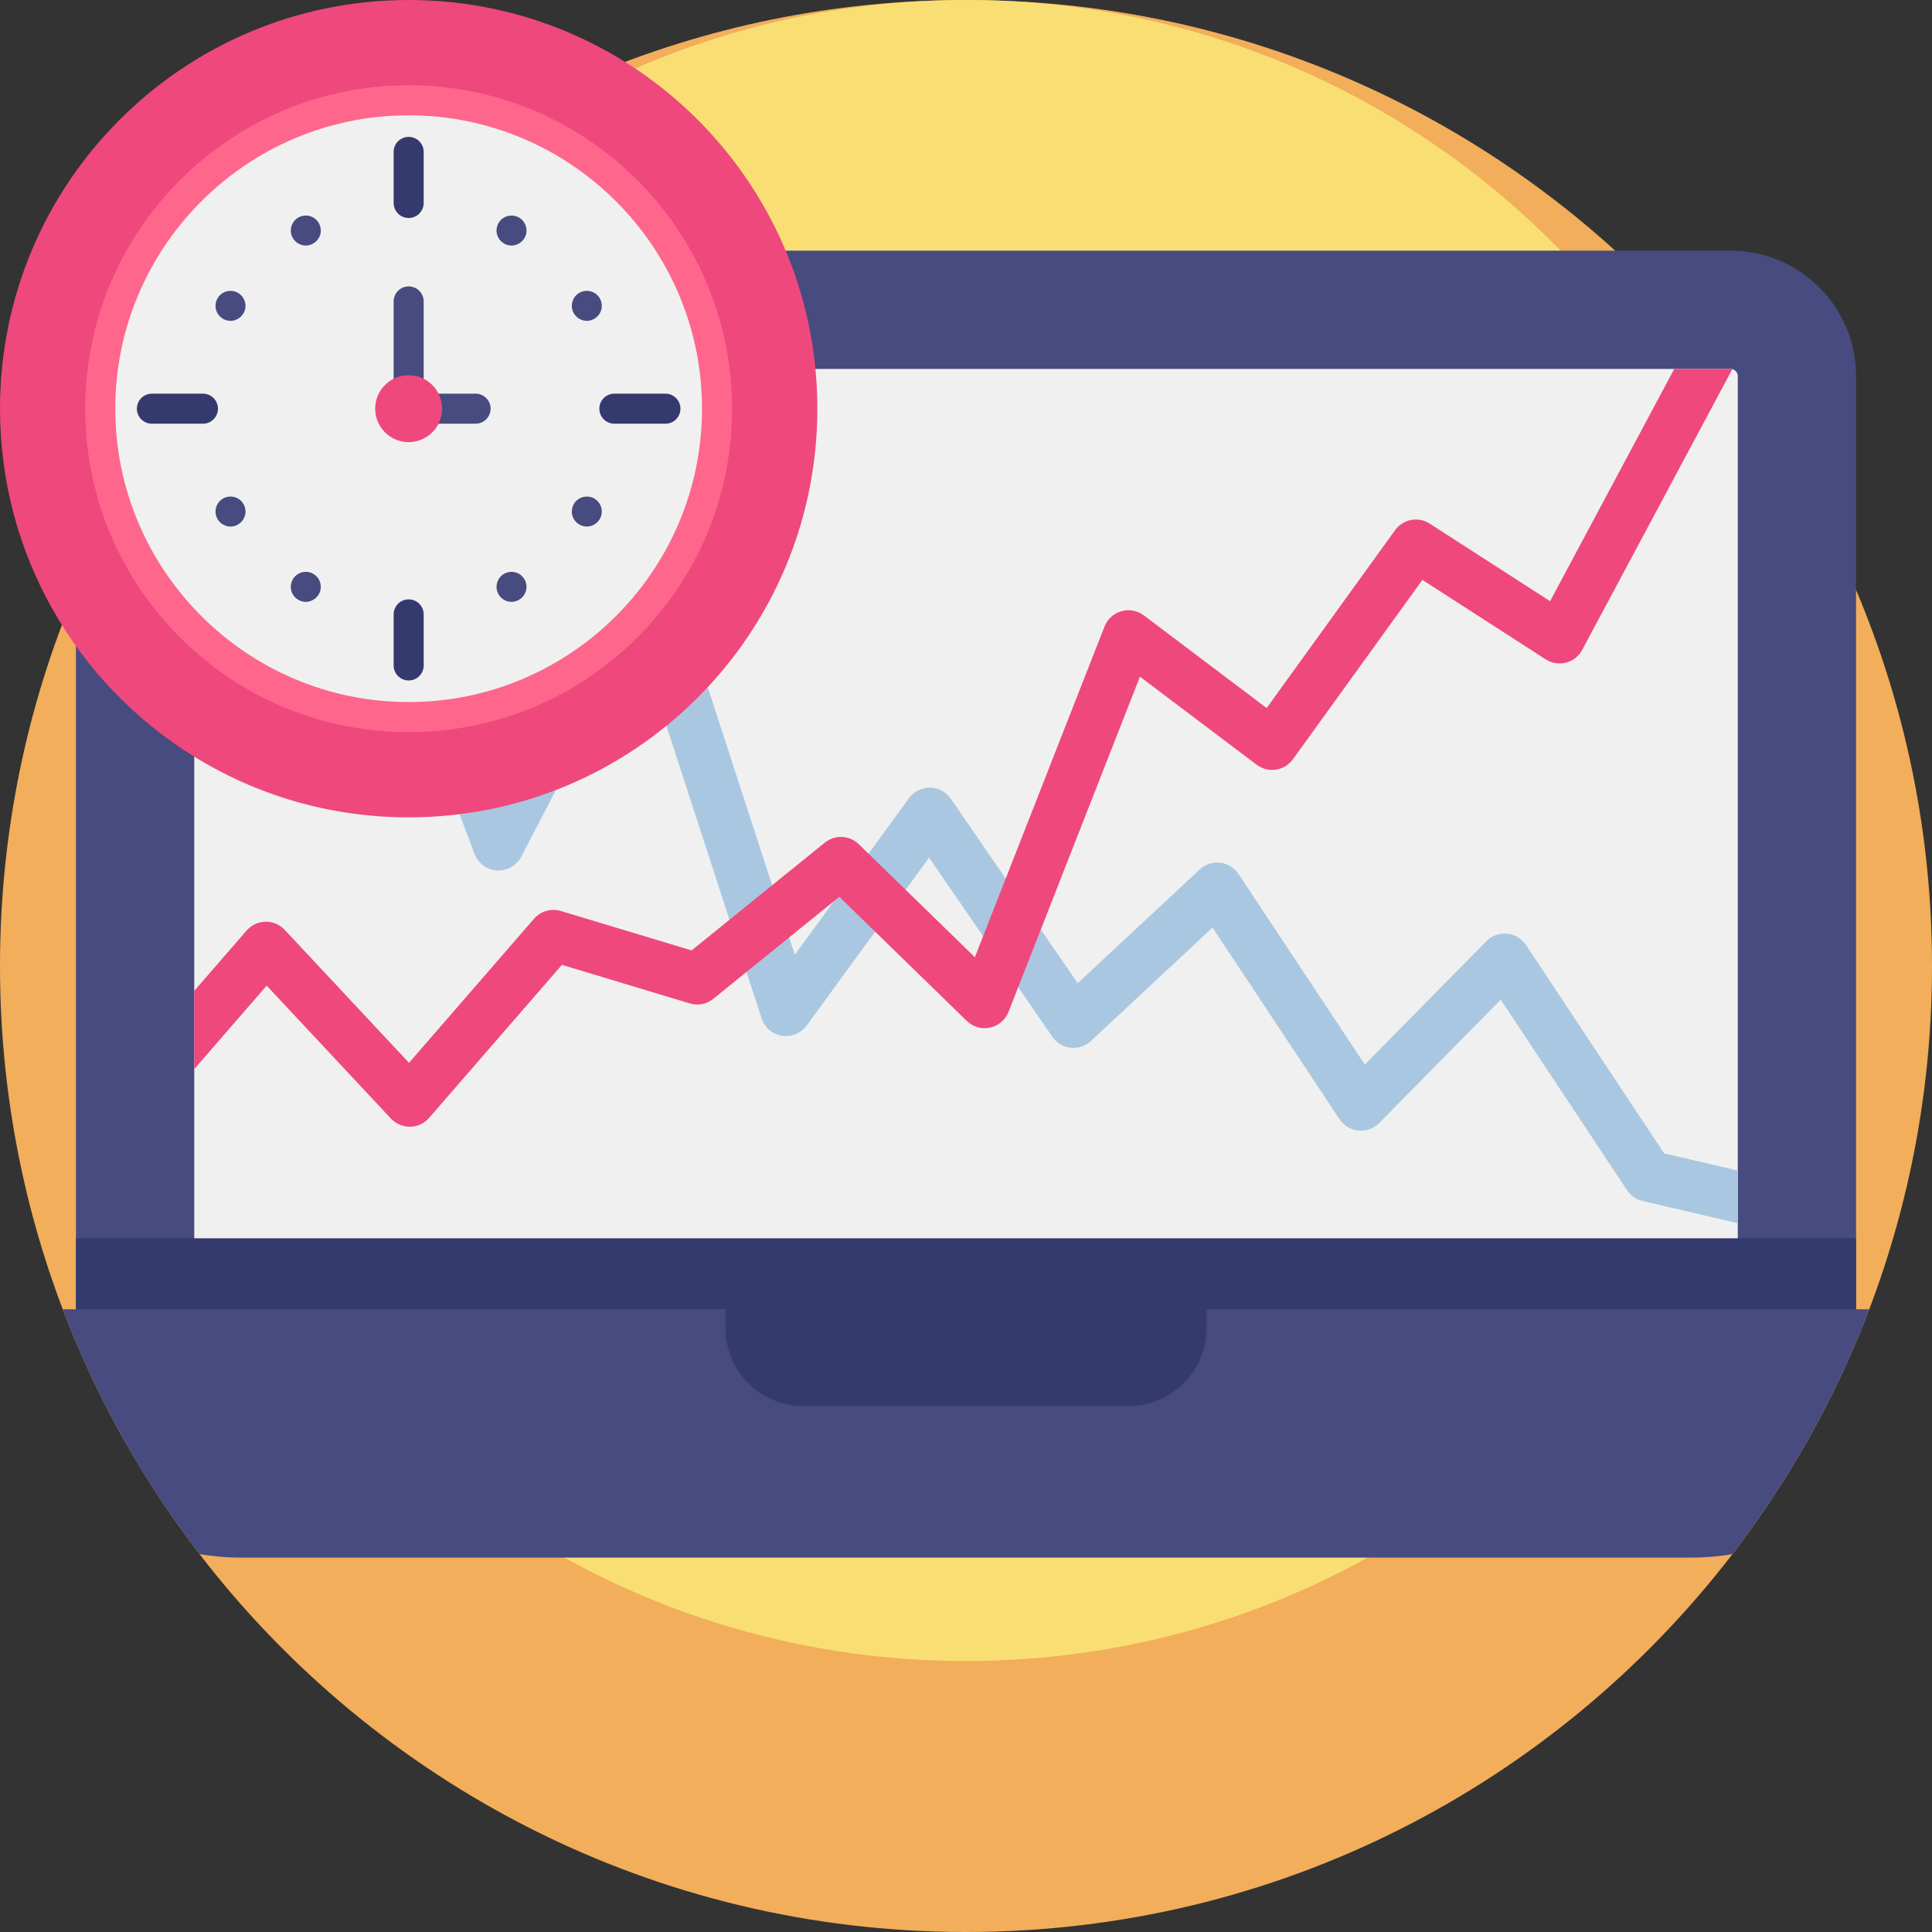 <?xml version="1.0" encoding="iso-8859-1"?>
<!-- Generator: Adobe Illustrator 19.0.0, SVG Export Plug-In . SVG Version: 6.00 Build 0)  -->
<svg version="1.1" id="Capa_1" xmlns="http://www.w3.org/2000/svg" xmlns:xlink="http://www.w3.org/1999/xlink" x="0px" y="0px"
	 viewBox="0 0 512 512" style="enable-background:new 0 0 512 512;" xml:space="preserve">
<rect x="0" y="0" width="512" height="512" fill="#333333" stroke="none"/>
<path style="fill:#F2AE5A;" d="M512,256c0,32.037-5.883,62.694-16.624,90.969c-8.934,23.479-21.222,45.307-36.268,64.899
	C412.296,472.754,338.735,512,256,512S99.704,472.754,52.893,411.867c-15.047-19.592-27.335-41.42-36.268-64.899
	C5.883,318.694,0,288.037,0,256C0,114.615,114.615,0,256,0S512,114.615,512,256z"/>
<path style="fill:#F9DF73;" d="M476.092,220.092c0,27.542-5.057,53.9-14.292,78.21c-7.681,20.185-18.245,38.952-31.181,55.795
	C390.373,406.442,327.13,440.184,256,440.184s-134.373-33.742-174.618-86.087c-12.936-16.844-23.501-35.61-31.181-55.795
	c-9.235-24.309-14.292-50.666-14.292-78.21C35.908,98.538,134.446,0,256,0S476.092,98.538,476.092,220.092z"/>
<path style="fill:#484B7F;" d="M491.875,99.673v250.942H20.125V99.673c0-18.359,14.89-33.249,33.249-33.249h405.243
	C476.985,66.424,491.875,81.314,491.875,99.673z"/>
<path style="fill:#F0F0F0;" d="M460.531,99.672v230.045H51.475V99.672c0-1.045,0.846-1.902,1.902-1.902h405.243
	c0.157,0,0.313,0.021,0.46,0.063C459.915,98.031,460.531,98.784,460.531,99.672z"/>
<path style="fill:#A9C7E0;" d="M460.531,310.208v13.949l-25.234-5.883c-1.682-0.397-3.156-1.421-4.117-2.863l-33.468-50.489
	l-32.214,32.695c-1.432,1.463-3.459,2.194-5.496,1.996c-2.038-0.199-3.877-1.306-5.005-3.009l-33.667-50.782l-32.225,30.051
	c-1.442,1.348-3.406,2.006-5.371,1.787c-1.964-0.209-3.741-1.275-4.859-2.905l-32.653-47.47l-32.444,44.492
	c-1.505,2.058-4.033,3.103-6.552,2.706c-2.518-0.397-4.598-2.184-5.392-4.608l-33.081-101.637l-30.616,58.786
	c-1.243,2.382-3.762,3.803-6.437,3.647c-2.675-0.167-5.005-1.881-5.945-4.389l-33.959-90.363l-40.323,48.964v-21.368l37.303-45.296
	c1.536-1.87,3.971-2.779,6.353-2.382c2.393,0.397,4.389,2.038,5.245,4.305l32.737,87.113l31.065-59.643
	c1.264-2.424,3.856-3.856,6.583-3.636c2.727,0.23,5.057,2.069,5.904,4.671l33.97,104.385l30.26-41.503
	c1.306-1.776,3.427-2.811,5.58-2.79c2.205,0.031,4.263,1.128,5.507,2.947l33.625,48.88l32.329-30.145
	c1.463-1.369,3.438-2.017,5.423-1.787c1.985,0.24,3.772,1.337,4.869,2.999l33.468,50.489l32.214-32.695
	c1.442-1.463,3.459-2.194,5.496-1.996c2.038,0.199,3.877,1.306,5.005,3.009l36.603,55.223L460.531,310.208z"/>
<path style="fill:#EF487D;" d="M459.079,97.833L419.3,172.229c-0.899,1.682-2.456,2.905-4.284,3.375
	c-1.839,0.481-3.793,0.167-5.392-0.867l-32.674-21.065l-34.314,47.543c-1.076,1.484-2.696,2.476-4.493,2.748
	c-1.808,0.272-3.647-0.199-5.11-1.296l-30.939-23.343l-34.826,88.837c-0.836,2.121-2.664,3.678-4.89,4.159
	c-2.226,0.481-4.545-0.178-6.175-1.766l-33.771-32.893l-33.395,27.031c-1.745,1.421-4.086,1.881-6.238,1.223l-33.886-10.219
	l-35.203,40.563c-1.264,1.452-3.082,2.299-5.005,2.341c-1.912,0.021-3.772-0.752-5.089-2.152L70.67,261.203l-19.195,22.12v-20.731
	l13.876-15.987c1.264-1.452,3.082-2.299,5.005-2.341c1.923-0.031,3.783,0.752,5.089,2.152l32.946,35.244l33.144-38.191
	c1.755-2.017,4.535-2.821,7.095-2.048l34.649,10.449l35.297-28.557c2.675-2.163,6.552-1.996,9.017,0.408l30.762,29.957
	l34.356-87.646c0.773-1.985,2.435-3.48,4.472-4.054c2.048-0.585,4.242-0.178,5.945,1.108l32.549,24.555l34.032-47.135
	c2.111-2.936,6.154-3.699,9.185-1.735l31.901,20.553l32.904-61.555h14.921C458.776,97.77,458.933,97.791,459.079,97.833z"/>
<rect x="20.125" y="328.161" style="fill:#343A6E;" width="471.751" height="24.773"/>
<path style="fill:#484B7F;" d="M495.376,346.969c-8.934,23.479-21.222,45.307-36.268,64.899c-3.584,0.606-7.272,0.919-11.034,0.919
	H63.927c-3.762,0-7.45-0.313-11.034-0.919c-15.047-19.592-27.335-41.42-36.268-64.899H495.376z"/>
<path style="fill:#343A6E;" d="M299.103,372.614h-86.212c-11.395,0-20.633-9.238-20.633-20.633v-5.018h127.478v5.018
	C319.736,363.377,310.498,372.614,299.103,372.614z"/>
<path style="fill:#EF487D;" d="M152.467,9.388C138.982,3.352,124.035,0,108.304,0C48.485,0,0,48.485,0,108.304
	c0,38.85,20.453,72.926,51.185,92.036c16.579,10.314,36.156,16.268,57.117,16.268c59.812,0,108.304-48.485,108.304-108.304
	C216.606,64.216,190.267,26.285,152.467,9.388z"/>
<path style="fill:#F0F0F0;" d="M190.025,108.304c0,44.517-35.585,80.715-79.856,81.706c-0.619,0.015-1.241,0.02-1.865,0.02
	c-10.37,0-20.291-1.93-29.418-5.459c-4.654-1.799-9.107-4.006-13.305-6.589c-23.402-14.369-39.013-40.194-39.013-69.678
	c0-45.135,36.595-81.726,81.736-81.726c11.178,0,21.829,2.241,31.53,6.308c5.348,2.237,10.404,5.026,15.104,8.299
	c3.504,2.438,6.8,5.142,9.871,8.088C180.344,64.138,190.025,85.092,190.025,108.304z"/>
<path style="fill:#FF668C;" d="M108.304,194.011c-22.896,0-44.421-8.914-60.61-25.102c-16.191-16.188-25.107-37.711-25.107-60.606
	c0-47.26,38.452-85.708,85.717-85.708c47.257,0,85.703,38.448,85.703,85.708c0,22.895-8.915,44.419-25.103,60.606
	C152.716,185.096,131.195,194.011,108.304,194.011z M108.304,30.559c-42.874,0-77.755,34.876-77.755,77.745
	s34.881,77.745,77.755,77.745c42.866,0,77.739-34.876,77.739-77.745C186.043,65.435,151.17,30.559,108.304,30.559z"/>
<g>
	<path style="fill:#343A6E;" d="M108.299,57.77c-2.198,0-3.981-1.783-3.981-3.981V40.257c0-2.198,1.783-3.981,3.981-3.981
		s3.981,1.783,3.981,3.981v13.532C112.281,55.988,110.498,57.77,108.299,57.77z"/>
	<path style="fill:#343A6E;" d="M108.299,180.334c-2.198,0-3.981-1.783-3.981-3.981V162.82c0-2.198,1.783-3.981,3.981-3.981
		s3.981,1.783,3.981,3.981v13.532C112.281,178.551,110.498,180.334,108.299,180.334z"/>
	<path style="fill:#343A6E;" d="M176.346,112.286h-13.532c-2.198,0-3.981-1.783-3.981-3.981c0-2.198,1.783-3.981,3.981-3.981h13.532
		c2.198,0,3.981,1.783,3.981,3.981C180.327,110.503,178.546,112.286,176.346,112.286z"/>
	<path style="fill:#343A6E;" d="M53.784,112.286H40.253c-2.198,0-3.981-1.783-3.981-3.981c0-2.198,1.783-3.981,3.981-3.981h13.531
		c2.198,0,3.981,1.783,3.981,3.981C57.765,110.503,55.982,112.286,53.784,112.286z"/>
</g>
<g>
	<path style="fill:#484B7F;" d="M155.512,85.028c-1.66,0-3.191-1.076-3.748-2.64c-0.557-1.565-0.067-3.365,1.223-4.418
		c1.309-1.07,3.189-1.187,4.626-0.302c1.42,0.875,2.151,2.623,1.783,4.248C158.99,83.71,157.356,85.028,155.512,85.028z"/>
	<path style="fill:#484B7F;" d="M61.089,139.545c-1.596,0-3.068-0.988-3.679-2.461c-0.645-1.554-0.216-3.406,1.052-4.514
		c1.257-1.097,3.095-1.295,4.557-0.488c1.443,0.796,2.264,2.473,2,4.101C64.711,138.091,63.027,139.545,61.089,139.545z"/>
	<path style="fill:#484B7F;" d="M135.558,65.073c-1.669,0-3.18-1.073-3.745-2.639c-0.556-1.539-0.079-3.32,1.169-4.376
		c1.307-1.105,3.221-1.242,4.676-0.344c1.393,0.86,2.123,2.555,1.801,4.159C139.09,63.711,137.433,65.073,135.558,65.073z"/>
	<path style="fill:#484B7F;" d="M81.04,159.496c-1.643,0-3.143-1.043-3.723-2.577c-0.608-1.61-0.08-3.497,1.284-4.551
		c1.263-0.975,3.023-1.099,4.409-0.31c1.471,0.837,2.267,2.574,1.934,4.237C84.577,158.135,82.916,159.496,81.04,159.496z"/>
	<path style="fill:#484B7F;" d="M81.04,65.073c-1.64,0-3.145-1.044-3.723-2.579c-0.589-1.564-0.114-3.398,1.179-4.465
		c1.232-1.017,3.01-1.201,4.42-0.447c1.489,0.796,2.327,2.491,2.053,4.159C84.657,63.641,82.961,65.073,81.04,65.073z"/>
	<path style="fill:#484B7F;" d="M135.558,159.496c-1.619,0-3.103-1.012-3.699-2.515c-0.625-1.577-0.156-3.446,1.156-4.528
		c1.233-1.018,3.008-1.199,4.42-0.447c1.515,0.807,2.36,2.568,2.033,4.257C139.108,158.117,137.448,159.496,135.558,159.496z"/>
	<path style="fill:#484B7F;" d="M61.089,85.028c-1.661,0-3.184-1.071-3.745-2.633c-0.563-1.567-0.071-3.369,1.218-4.424
		c1.256-1.029,3.048-1.179,4.465-0.395c1.449,0.801,2.263,2.489,1.987,4.122C64.695,83.592,63.015,85.028,61.089,85.028z"/>
	<path style="fill:#484B7F;" d="M155.512,139.545c-1.618,0-3.108-1.019-3.703-2.52c-0.623-1.57-0.158-3.403,1.127-4.495
		c1.303-1.108,3.224-1.251,4.676-0.348c1.433,0.89,2.157,2.646,1.773,4.286C158.971,138.246,157.341,139.545,155.512,139.545z"/>
	<path style="fill:#484B7F;" d="M126.032,112.286h-17.733c-2.198,0-3.981-1.783-3.981-3.981V79.878c0-2.198,1.783-3.981,3.981-3.981
		s3.981,1.783,3.981,3.981v24.444h13.752c2.198,0,3.981,1.783,3.981,3.981C130.014,110.502,128.231,112.286,126.032,112.286z"/>
</g>
<path style="fill:#EF487D;" d="M117.162,108.304c0,4.83-3.861,8.756-8.663,8.864c-0.067,0.002-0.135,0.002-0.203,0.002
	c-1.125,0-2.202-0.209-3.191-0.592c-0.505-0.195-0.988-0.435-1.443-0.715c-2.539-1.559-4.233-4.36-4.233-7.559
	c0-4.896,3.971-8.866,8.867-8.866c1.213,0,2.368,0.243,3.421,0.684c0.58,0.242,1.128,0.545,1.638,0.901
	c0.38,0.264,0.738,0.558,1.071,0.878C116.112,103.512,117.162,105.785,117.162,108.304z"/>
<g>
</g>
<g>
</g>
<g>
</g>
<g>
</g>
<g>
</g>
<g>
</g>
<g>
</g>
<g>
</g>
<g>
</g>
<g>
</g>
<g>
</g>
<g>
</g>
<g>
</g>
<g>
</g>
<g>
</g>
</svg>
